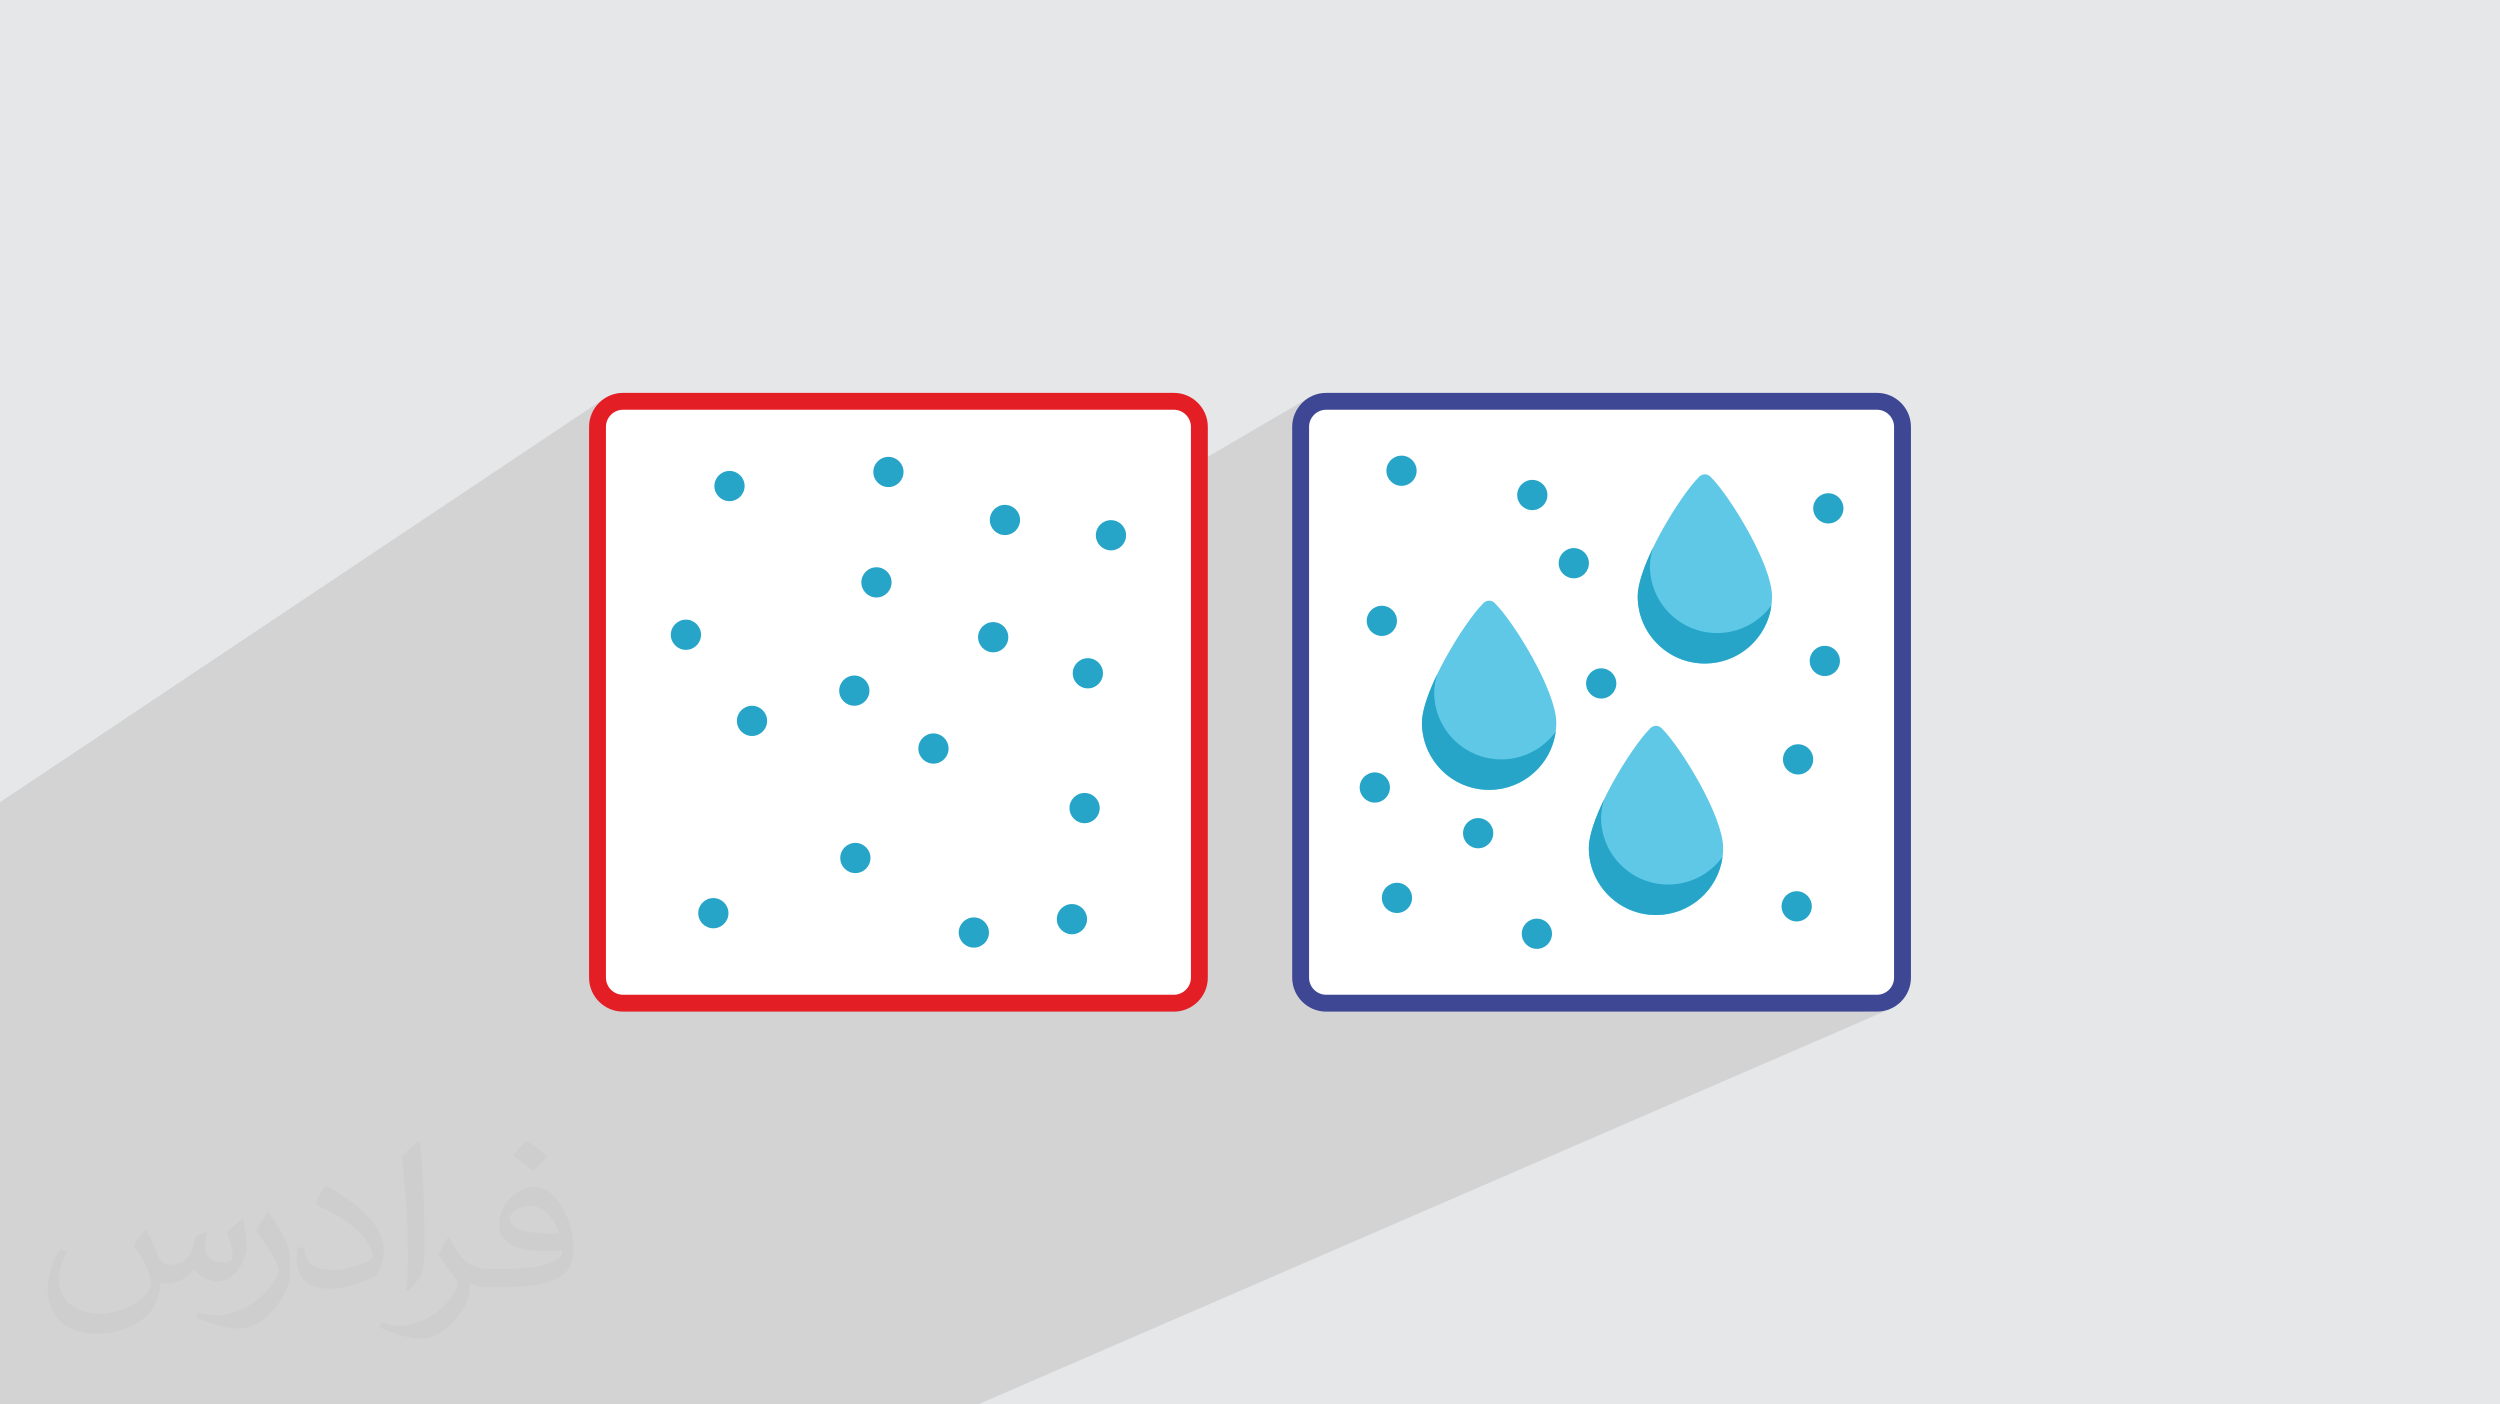 <?xml version="1.0" encoding="UTF-8"?>
<!DOCTYPE svg PUBLIC "-//W3C//DTD SVG 1.1//EN" "http://www.w3.org/Graphics/SVG/1.1/DTD/svg11.dtd">
<!-- Creator: CorelDRAW 2020 (64-Bit) -->
<svg xmlns="http://www.w3.org/2000/svg" xml:space="preserve" width="94.192mm" height="52.917mm" version="1.1" style="shape-rendering:geometricPrecision; text-rendering:geometricPrecision; image-rendering:optimizeQuality; fill-rule:evenodd; clip-rule:evenodd"
viewBox="0 0 9404.92 5283.66"
 xmlns:xlink="http://www.w3.org/1999/xlink"
 xmlns:xodm="http://www.corel.com/coreldraw/odm/2003">
 <defs>
  <style type="text/css">
   <![CDATA[
    .fil7 {fill:#26A5C9}
    .fil0 {fill:#E6E7E8}
    .fil3 {fill:white}
    .fil8 {fill:#E31E24;fill-rule:nonzero}
    .fil4 {fill:#3D4794;fill-rule:nonzero}
    .fil6 {fill:#26A5C9;fill-rule:nonzero}
    .fil5 {fill:#5EC8E6;fill-rule:nonzero}
    .fil2 {fill:#373435;fill-opacity:0.031}
    .fil1 {fill:#2B2A29;fill-opacity:0.102}
   ]]>
  </style>
 </defs>
 <g id="Layer_x0020_1">
  <polygon class="fil0" points="-0,0 9404.92,0 9404.92,5283.66 -0,5283.66 "/>
  <polygon class="fil1" points="4512.01,1737.02 4928.11,1493.44 4917.58,1499.85 4907.74,1507.22 4898.66,1515.47 4890.42,1524.54 4883.05,1534.38 4876.64,1544.91 4871.25,1556.07 4867.74,1565.6 4935.32,1526.16 4951.62,1517.28 4969.61,1511.67 4988.89,1509.71 7061.19,1509.71 7080.47,1511.67 7098.45,1517.28 7114.76,1526.16 7128.98,1537.9 7140.72,1552.12 7149.6,1568.43 7155.21,1586.41 7157.16,1605.69 7157.16,3677.99 7155.21,3697.27 7149.6,3715.26 7140.72,3731.56 7128.98,3745.78 7114.76,3757.52 7098.45,3766.4 7008.09,3805.71 7061.19,3805.71 7074.21,3805.05 7086.86,3803.1 7099.08,3799.95 7110.8,3795.63 3678.69,5283.66 3656.13,5283.66 3610.72,5283.66 3543.13,5283.66 3531.81,5283.66 2769.2,5283.66 2543.87,5283.66 2432.18,5283.66 2324.34,5283.66 2323.66,5283.66 2278,5283.66 2160.4,5283.66 2142.37,5283.66 2100.53,5283.66 2044.79,5283.66 1921.03,5283.66 1883.72,5283.66 1877.56,5283.66 1770.36,5283.66 1739.72,5283.66 1698.42,5283.66 1637.17,5283.66 1602.81,5283.66 1549.19,5283.66 1503.05,5283.66 1471,5283.66 1418.67,5283.66 1393.78,5283.66 1357.04,5283.66 1314.17,5283.66 1295.9,5283.66 1283.44,5283.66 1259.03,5283.66 1191.05,5283.66 646.17,5283.66 595.39,5283.66 591.24,5283.66 386.37,5283.66 365.02,5283.66 316.05,5283.66 161.42,5283.66 -0,5283.66 -0,5271.33 -0,5270.07 -0,5201.18 -0,5168.39 -0,5078.1 -0,5045.53 -0,5022.54 -0,5002.04 -0,4984.21 -0,4973.85 -0,4937.5 -0,4935.29 -0,4904.43 -0,4862.56 -0,4838.39 -0,4789.04 -0,4766.94 -0,4731.28 -0,4599.51 -0,4517.84 -0,4492.84 -0,4425.58 -0,4408.08 -0,4313.3 -0,4261.89 -0,4218.98 -0,4154.38 -0,4108.72 -0,4020.88 -0,4011.45 -0,3905.79 -0,3896.51 -0,3785.46 -0,3627.36 -0,3511.95 -0,3114.95 -0,3086.15 -0,3084.79 -0,3077.91 -0,3051.34 -0,3020.47 -0,3017.83 2272.42,1499.85 2262.58,1507.22 2253.51,1515.47 2245.26,1524.54 2237.89,1534.38 2231.48,1544.91 2226.09,1556.07 2221.78,1567.8 2220.56,1572.51 2290.16,1526.16 2306.47,1517.28 2324.45,1511.67 2343.73,1509.71 4416.03,1509.71 4435.32,1511.67 4453.3,1517.28 4469.6,1526.16 4483.82,1537.9 4495.56,1552.12 4504.44,1568.43 4510.05,1586.41 4512.01,1605.69 "/>
  <path class="fil2" d="M548.54 4627.69c17.95,27.21 29.6,53.36 40.96,82.43 8.45,16.91 12.93,48.09 52.57,48.09 11.61,0 28.28,-3.42 43.06,-11.61 16.63,-8.73 29.32,-21.94 35.94,-42l15.85 -53.36 38.57 -19.02 2.64 2.64c-5.27,20.09 -6.59,39.36 -6.59,54.43 0,44.63 38.57,61.56 69.22,61.56 17.95,0 34.09,-8.73 34.09,-25.11 0,-21.13 -8.98,-57.06 -20.62,-89.29 17.95,-17.95 35.94,-35.94 56.53,-50.47l3.17 1.6c8.98,38.04 14,75.56 14,100.66 0,24.57 -10.83,51.79 -19.81,69.49 -18.49,34.87 -51.25,62.62 -90.87,62.62 -30.1,0 -63.65,-15.07 -86.66,-43.06l-1.32 0c-21.66,26.96 -55.22,51.25 -108.86,51.25l-16.63 0c-2.64,35.41 -10.29,60.49 -21.94,82.95 -31.95,62.34 -126.81,106.47 -216.1,106.47 -124.17,0 -186.51,-71.59 -186.51,-166.96 0,-58.91 19.27,-113.6 48.88,-152.42l24.29 10.04c-18.49,35.41 -30.91,68.68 -30.91,101.45 0,89.29 72.66,131.83 156.4,131.83 77.68,0 173.83,-49.41 191.28,-106.72 -6.59,-62.62 -30.1,-91.93 -66.04,-148.99 10.83,-19.02 24.83,-38.04 42.28,-58.38l3.17 0 0 0 0 0 -0.02 -0.09zm1432.13 -336.04c26.15,16.39 51.79,35.66 76.87,57.85 -14,19.81 -31.45,37.79 -53.11,53.64 -25.11,-20.34 -50.19,-37.79 -75.84,-56.27 17.42,-19.55 34.62,-38.29 52.04,-55.22l0 0 0 0 0 0 0 0 0 0 0.03 0zm13.47 244.11c-42.28,0 -76.87,27.75 -76.87,48.34 0,44.13 84.53,57.85 185.72,57.31 -12.68,-51.79 -57.06,-105.68 -108.86,-105.68l0.01 0.03zm-94.86 236.19c54.96,0 103.04,-1.6 139.74,-10.83 40.96,-10.29 75.56,-30.91 75.56,-45.17 0,-3.7 0,-8.19 -1.32,-11.89 -22.98,2.11 -49.41,2.11 -72.38,2.11 -74.49,0 -131.55,-16.91 -154.02,-58.66 -5.55,-11.61 -9.51,-24.57 -9.51,-39.36 0,-40.43 17.42,-79.79 48.09,-107 25.61,-22.45 53.89,-36.44 82.67,-36.44 52.04,0 93.51,41.75 122.57,107.54 15.85,35.94 26.68,77.4 26.68,129.72 0,34.87 -9.51,64.19 -31.17,85.85 -40.43,39.11 -114.92,53.89 -229.04,53.89l-51.79 0 0 0 -13.47 0c-28.28,0 -48.62,-5.02 -64.72,-17.42l-2.64 0c0.79,6.59 1.32,12.93 1.32,19.02 0,25.61 -8.45,58.38 -25.61,84.53 -50.72,75.3 -105.68,108.04 -153.24,108.04 -48.09,0 -107,-18.49 -160.11,-42.54l9.51 -18.49c17.17,7.13 40.96,11.89 73.7,11.89 85.85,0 198.66,-82.43 212.66,-163 -3.17,-6.59 -8.98,-15.32 -17.17,-24.57 -25.11,-29.85 -40.96,-54.68 -55.75,-80.83 12.68,-25.11 24.29,-45.17 35.13,-63.4l4.49 -0.53c36.72,74.77 69.99,117.55 144.23,117.55l11.61 0 0 0 53.89 0 0 0 0 0 0 0 0 0 0 0 0.09 0.01zm-371.98 79c6.34,-34.34 6.87,-72.91 6.87,-108.86l0 -53.36c0,-99.6 -12.68,-244.36 -22.98,-338.68 17.95,-19.27 43.06,-42 62.87,-57.31l5.81 1.6c13.47,118.62 16.63,256 16.63,383.06 0,33.3 -1.32,65.79 -4.49,89.55 -1.85,30.1 -19.27,52.83 -56.53,87.7l-8.19 -3.7zm-382.8 -157.19c1.85,46.77 24.83,83.49 105.15,83.49 49.93,0 92.19,-12.93 138.96,-35.13 8.45,-3.7 12.93,-8.73 12.93,-12.93 0,-29.32 -22.45,-68.15 -60.23,-103.55 -36.72,-33.3 -85.34,-62.62 -130.76,-82.18 -15.6,-6.59 -20.62,-13.47 -20.62,-20.09 0,-13.47 17.95,-41.75 32.77,-62.09l5.02 -0.53c52.04,27.21 110.17,67.64 153.24,112.53 39.11,41.47 63.4,83.49 63.4,129.19 0,33.81 -10.29,65.51 -26.96,95.11 -57.06,28.79 -117.83,50.72 -178.06,50.72 -73.17,0 -123.1,-34.34 -123.1,-114.92 0,-8.73 0,-22.19 3.17,-39.64l25.11 0 0 0 0 0 0 0 0 0 0 0 -0.02 0zm-132.37 -132.9l45.45 73.45c16.63,27.21 32.23,56.81 32.23,103.55l0 59.7c0,48.34 -30.91,100.13 -80.83,151.38 -39.11,34.62 -73.7,49.41 -105.68,49.41 -47.55,0 -101.98,-14.79 -164.85,-41.75l7.13 -18.49c19.81,5.27 42.79,9.77 71.06,9.77 90.36,-0.53 182.8,-66.57 225.08,-147.15 5.02,-9.26 6.87,-17.95 6.87,-24.04 0,-9.26 -5.02,-19.55 -8.98,-28.79 -22.98,-43.31 -48.62,-82.95 -76.87,-119.68 14.79,-23.25 29.6,-45.7 45.7,-67.9l3.7 0.53 0 0 0 0 0 0 0 0 0 0 -0.02 0.01z"/>
  <g id="_2289023489552">
   <rect class="fil3" x="4892.91" y="1509.71" width="2264.25" height="2264.25" rx="95.98" ry="95.98"/>
   <path class="fil4" d="M4988.89 1477.97l2072.3 0c35.15,0 67.09,14.37 90.22,37.49 23.12,23.13 37.49,55.08 37.49,90.22l0 2072.3c0,35.15 -14.37,67.09 -37.49,90.22 -23.13,23.12 -55.08,37.49 -90.22,37.49l-2072.3 0c-35.15,0 -67.09,-14.37 -90.22,-37.49 -23.12,-23.13 -37.49,-55.08 -37.49,-90.22l0 -2072.3c0,-35.15 14.37,-67.09 37.49,-90.22 23.13,-23.12 55.08,-37.49 90.22,-37.49zm2072.3 63.48l-2072.3 0c-17.63,0 -33.69,7.24 -45.34,18.89 -11.65,11.65 -18.89,27.71 -18.89,45.34l0 2072.3c0,17.63 7.24,33.69 18.89,45.34 11.65,11.65 27.71,18.89 45.34,18.89l2072.3 0c17.63,0 33.69,-7.24 45.34,-18.89 11.65,-11.65 18.89,-27.71 18.89,-45.34l0 -2072.3c0,-17.63 -7.24,-33.69 -18.89,-45.34 -11.65,-11.65 -27.71,-18.89 -45.34,-18.89z"/>
   <g>
    <g>
     <g>
      <g id="_24-Humidity">
       <path class="fil5" d="M6434.05 1792.62c-11.34,-11.05 -29.44,-11.05 -40.92,0 -73.51,72.35 -232.14,332.35 -232.14,451.08 0,139.54 113.12,252.67 252.67,252.67 139.54,0 252.67,-113.13 252.67,-252.67 0,-118.73 -158.63,-378.73 -232.28,-451.08z"/>
       <path class="fil6" d="M6459.6 2381.51c-139.55,0 -252.68,-113.13 -252.68,-252.68 0.87,-23.39 4.74,-46.51 11.92,-68.63 -33.74,69.63 -57.85,137.25 -57.85,183.48 0.28,139.54 113.56,252.53 253.1,252.24 126.19,-0.29 233.01,-93.61 249.94,-218.65 -47.52,65.46 -123.46,104.23 -204.43,104.23z"/>
      </g>
     </g>
     <g>
      <g id="_24-Humidity_0">
       <path class="fil5" d="M5622.41 2267.94c-11.34,-11.05 -29.43,-11.05 -40.92,0 -73.5,72.35 -232.14,332.35 -232.14,451.08 0,139.54 113.13,252.67 252.67,252.67 139.55,0 252.68,-113.13 252.68,-252.67 0,-118.73 -158.64,-378.73 -232.29,-451.08z"/>
       <path class="fil6" d="M5647.96 2856.83c-139.54,0 -252.67,-113.13 -252.67,-252.68 0.86,-23.39 4.73,-46.51 11.91,-68.62 -33.74,69.62 -57.85,137.24 -57.85,183.47 0.29,139.54 113.56,252.53 253.1,252.24 126.2,-0.29 233.01,-93.6 249.95,-218.65 -47.52,65.47 -123.46,104.23 -204.44,104.23z"/>
      </g>
     </g>
     <g>
      <g id="_24-Humidity_1">
       <path class="fil5" d="M6250.19 2738.77c-11.33,-11.05 -29.43,-11.05 -40.91,0 -73.51,72.36 -232.15,332.35 -232.15,451.08 0,139.54 113.13,252.67 252.68,252.67 139.54,0 252.67,-113.13 252.67,-252.67 0,-118.73 -158.64,-378.72 -232.29,-451.08z"/>
       <path class="fil6" d="M6275.75 3327.67c-139.55,0 -252.68,-113.13 -252.68,-252.68 0.87,-23.39 4.74,-46.51 11.92,-68.62 -33.74,69.62 -57.86,137.24 -57.86,183.47 0.29,139.54 113.56,252.53 253.11,252.24 126.19,-0.29 233.01,-93.6 249.94,-218.65 -47.52,65.47 -123.46,104.23 -204.43,104.23z"/>
      </g>
     </g>
    </g>
    <circle class="fil7" cx="5764.49" cy="1862.17" r="56.86"/>
    <circle class="fil7" cx="5198.42" cy="2335.65" r="56.86"/>
    <circle class="fil7" cx="6764.35" cy="2856.75" r="56.86"/>
    <circle class="fil7" cx="6023.72" cy="2571.08" r="56.86"/>
    <circle class="fil7" cx="5560.77" cy="3134.41" r="56.86"/>
    <circle class="fil7" cx="6759.07" cy="3409.59" r="56.86"/>
    <circle class="fil7" cx="5272.49" cy="1770.92" r="56.86"/>
    <circle class="fil7" cx="6878.1" cy="1912.43" r="56.86"/>
    <circle class="fil7" cx="6864.87" cy="2486.43" r="56.86"/>
    <circle class="fil7" cx="5781.7" cy="3512.75" r="56.86"/>
    <circle class="fil7" cx="5255.31" cy="3377.84" r="56.86"/>
    <circle class="fil7" cx="5171.97" cy="2962.56" r="56.86"/>
    <circle class="fil7" cx="5920.56" cy="2118.75" r="56.86"/>
   </g>
   <g>
    <rect class="fil3" x="2247.76" y="1509.71" width="2264.25" height="2264.25" rx="95.98" ry="95.98"/>
    <path class="fil8" d="M2343.73 1477.97l2072.3 0c35.15,0 67.09,14.37 90.22,37.49 23.12,23.13 37.49,55.08 37.49,90.22l0 2072.3c0,35.15 -14.37,67.09 -37.49,90.22 -23.13,23.12 -55.08,37.49 -90.22,37.49l-2072.3 0c-35.15,0 -67.09,-14.37 -90.22,-37.49 -23.12,-23.13 -37.49,-55.08 -37.49,-90.22l0 -2072.3c0,-35.15 14.37,-67.09 37.49,-90.22 23.13,-23.12 55.08,-37.49 90.22,-37.49zm2072.3 63.48l-2072.3 0c-17.63,0 -33.69,7.24 -45.34,18.89 -11.65,11.65 -18.89,27.71 -18.89,45.34l0 2072.3c0,17.63 7.24,33.69 18.89,45.34 11.65,11.65 27.71,18.89 45.34,18.89l2072.3 0c17.63,0 33.69,-7.24 45.34,-18.89 11.65,-11.65 18.89,-27.71 18.89,-45.34l0 -2072.3c0,-17.63 -7.24,-33.69 -18.89,-45.34 -11.65,-11.65 -27.71,-18.89 -45.34,-18.89z"/>
    <g>
     <circle class="fil7" cx="2744.4" cy="1828.46" r="56.86"/>
     <circle class="fil7" cx="3297.23" cy="2190.85" r="56.86"/>
     <circle class="fil7" cx="3780.55" cy="1956.08" r="56.86"/>
     <circle class="fil7" cx="4092.48" cy="2532.84" r="56.86"/>
     <circle class="fil7" cx="3511.62" cy="2815.96" r="56.86"/>
     <circle class="fil7" cx="3736.32" cy="2397.16" r="56.86"/>
     <circle class="fil7" cx="2829.04" cy="2711.93" r="56.86"/>
     <circle class="fil7" cx="3217.88" cy="3227.73" r="56.86"/>
     <circle class="fil7" cx="2683.55" cy="3435.37" r="56.86"/>
     <circle class="fil7" cx="2580.39" cy="2387.89" r="56.86"/>
     <circle class="fil7" cx="4032.58" cy="3457.87" r="56.86"/>
     <circle class="fil7" cx="4080.19" cy="3039.94" r="56.86"/>
     <circle class="fil7" cx="3663.57" cy="3508.12" r="56.86"/>
     <circle class="fil7" cx="4179.38" cy="2013.62" r="56.86"/>
     <circle class="fil7" cx="3213.9" cy="2598.19" r="56.86"/>
     <circle class="fil7" cx="3342.2" cy="1775.55" r="56.86"/>
    </g>
   </g>
  </g>
 </g>
</svg>
